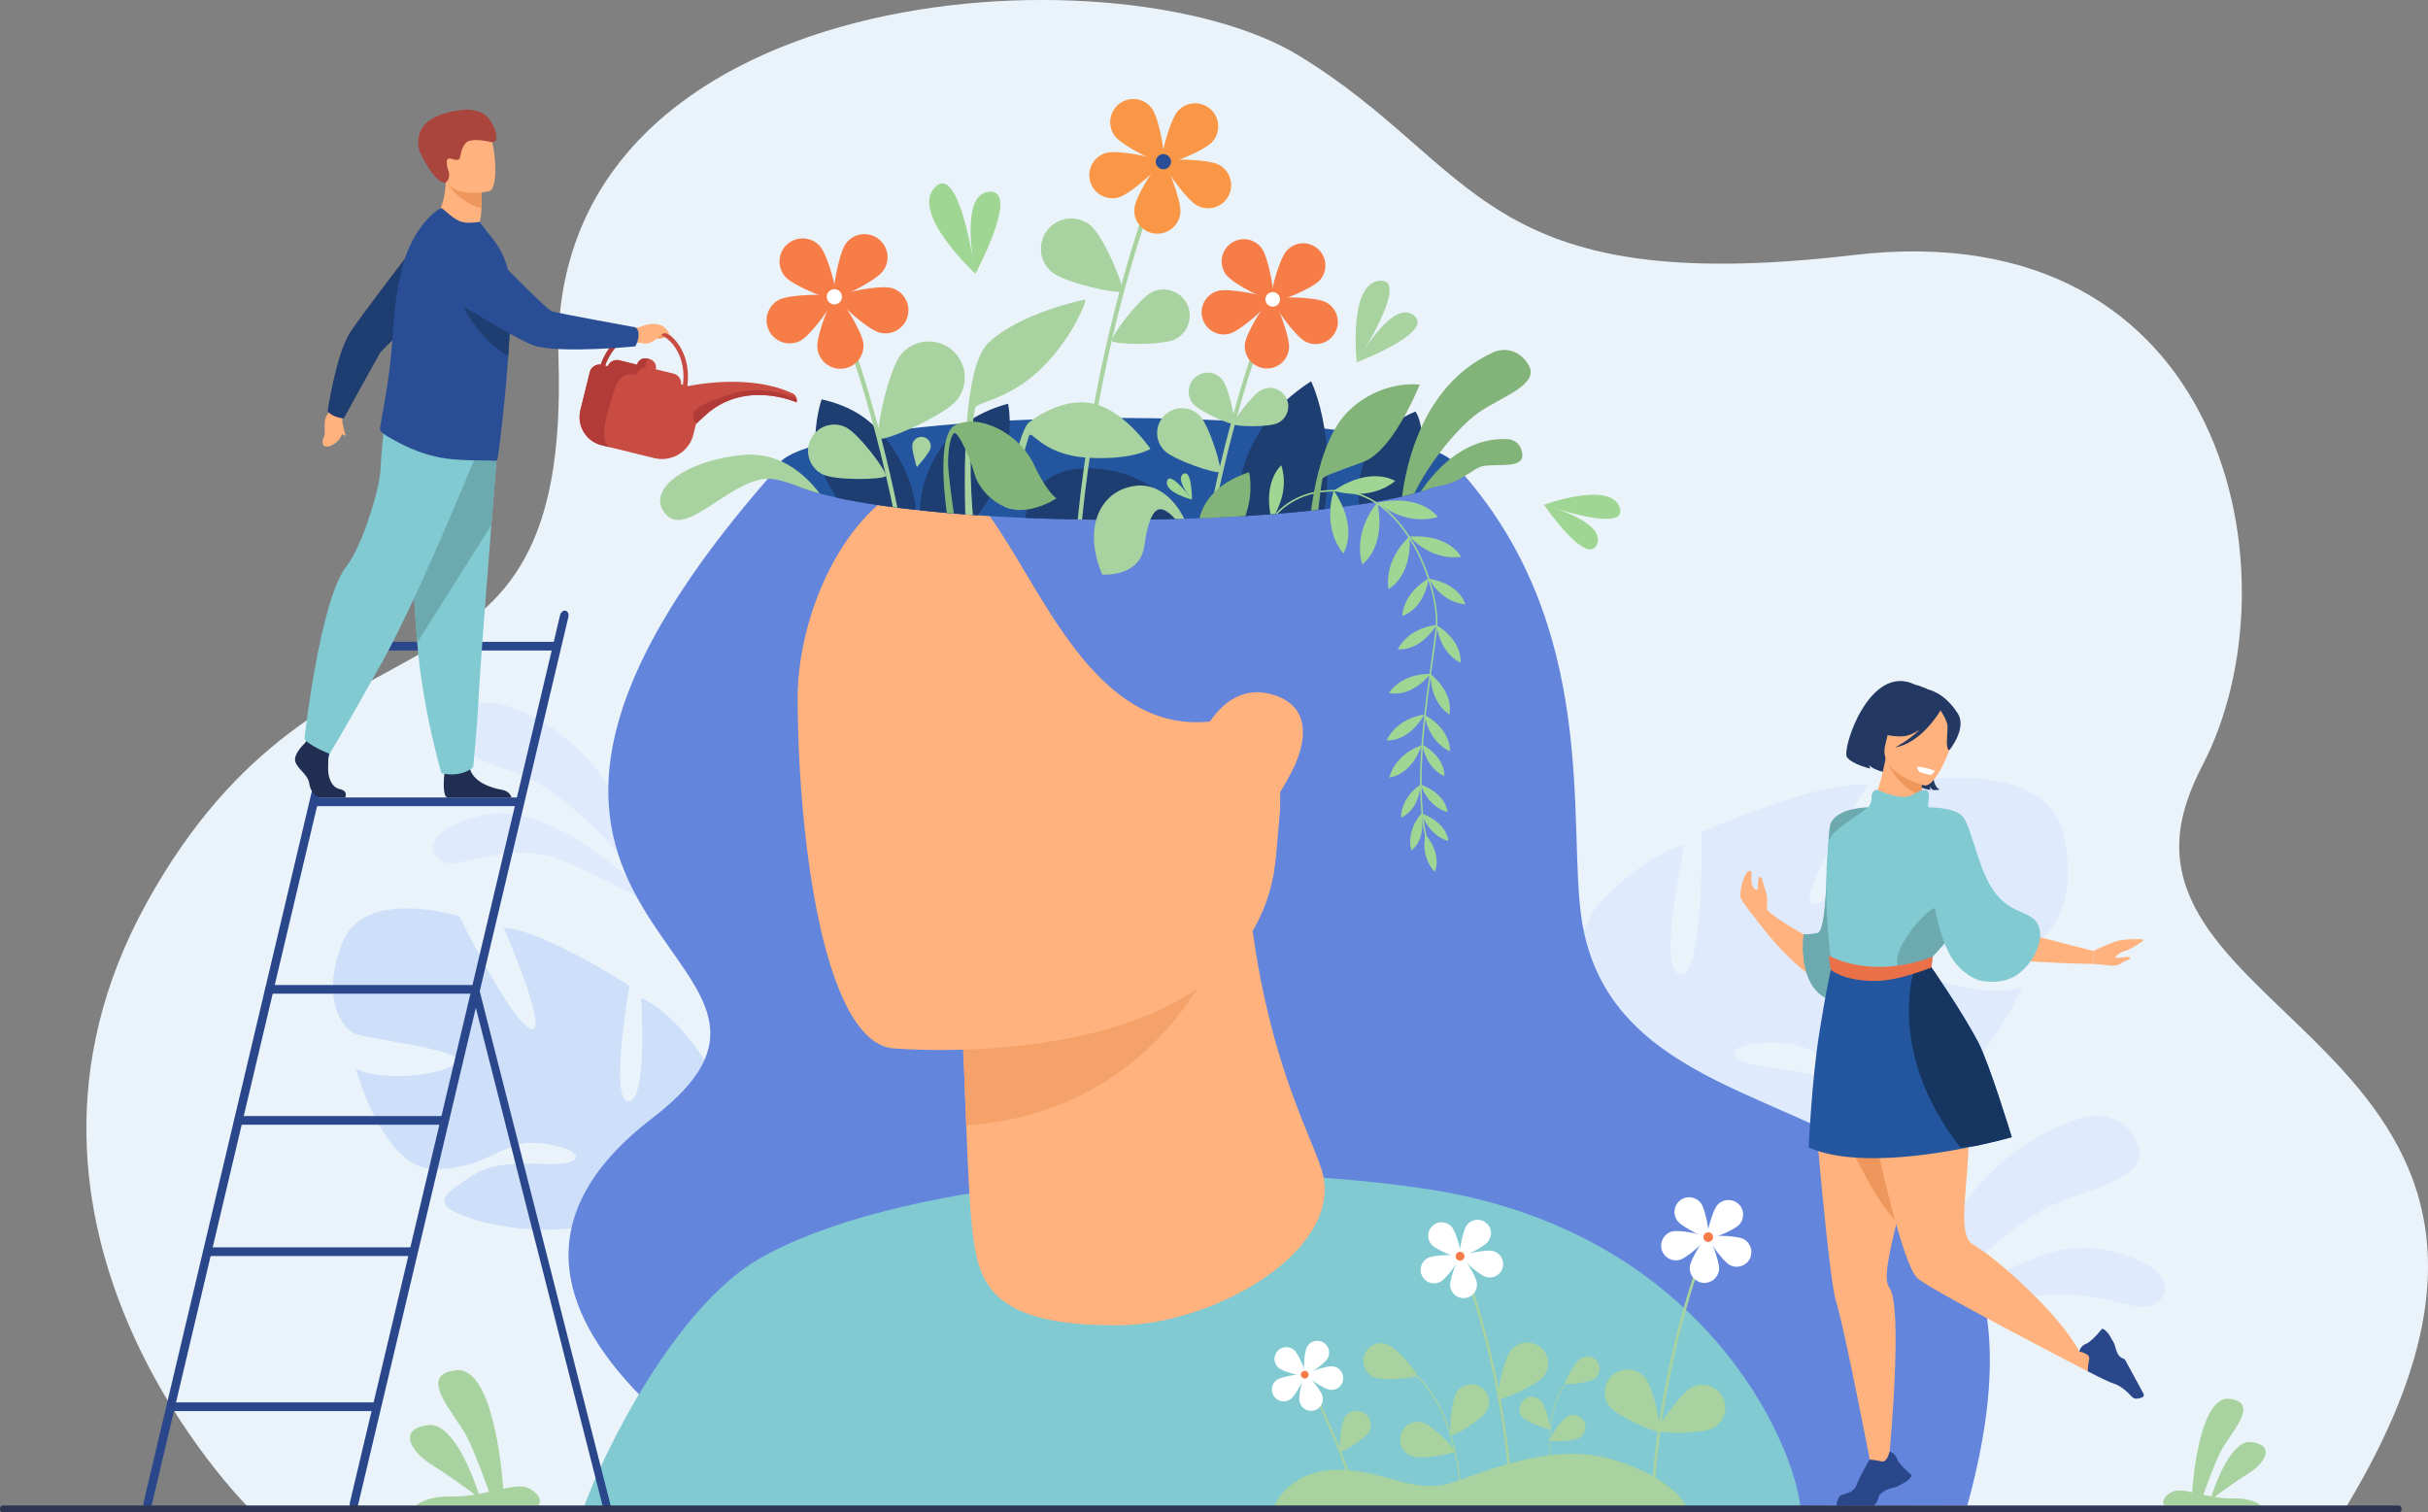 <svg xmlns="http://www.w3.org/2000/svg" id="a" viewBox="0 0 2665.22 1660.4"><rect x="0" y="0" width="2665.22" height="1660.4" fill="#808080" stroke="none"/><defs><style>.b{fill:#2a4e96;}.b,.c,.d,.e,.f,.g,.h,.i,.j,.k,.l,.m,.n,.o,.p,.q,.r,.s,.t,.u,.v,.w,.x,.y,.z,.aa,.ab,.ac{stroke-width:0px;}.c{fill:#f77d48;}.d{fill:#ea7147;}.e{fill:#ef9e67;}.f{fill:#f4a269;}.g{fill:#c94c43;}.h{fill:#233862;}.i{fill:#f99746;}.j{fill:#1e3d70;}.k{fill:#2b478b;}.l{fill:#163560;}.m{fill:#ed975d;}.n{fill:#6daab0;}.o{fill:#a0d694;}.p{fill:#23569e;}.q{fill:#a8d29f;}.r{fill:#ebf3fa;}.s{fill:#202e51;}.t{fill:#dfebfd;}.u{fill:#cddff9;}.v{fill:#a9453d;}.w{fill:#82b378;}.x{fill:#81cad2;}.y{fill:#fff;}.z{fill:#2e3552;}.aa{fill:#6385db;}.ab{fill:#ffb27d;}.ac{fill:#b23b38;}</style></defs><path class="r" d="M2574.03,1656.57H274.39s-311.97-305.66-113.49-665.27c198.48-359.62,465.05-178.77,452.15-597.33C600.15-24.59,1226.12-60.55,1425.37,60.81c199.25,121.37,198.05,267.54,609.38,219.17,411.33-48.36,489.91,354.79,382.9,560.26-7.25,13.92-12.84,27.06-16.96,39.53-.82,2.46-1.57,4.89-2.27,7.29-70.15,241.24,476.69,273.39,175.61,769.51Z"></path><path class="q" d="M456.7,1652.75h133.87c7.17-6.08-4.96-19.9-17.65-20.83-5.51-.42-12.47.74-20.43,2.42-1.84-24.47-12.36-134.47-52.01-130.05-44.58,4.95,0,48.44,12.6,74.19,9.34,19.07,19.18,46.42,23.68,59.33-3.62.78-7.37,1.55-11.19,2.26-5.91-18.14-27.9-79.17-55.86-75.62-32.83,4.16-19.63,28.63,3.64,43.16,17.07,10.68,38.03,25.86,47.99,33.2-8.44,1.38-17.25,2.31-26.18,2.1-22.93-.54-34.13,6.21-38.47,9.85Z"></path><path class="q" d="M2481.78,1652.75h-105.59c-5.66-4.8,3.92-15.7,13.92-16.43,4.34-.33,9.84.58,16.12,1.91,1.45-19.3,9.75-106.06,41.02-102.57,35.16,3.9,0,38.21-9.94,58.52-7.36,15.04-15.13,36.62-18.68,46.8,2.85.62,5.81,1.23,8.83,1.78,4.66-14.31,22-62.45,44.05-59.64,25.89,3.28,15.49,22.58-2.87,34.04-13.46,8.42-30,20.4-37.85,26.18,6.66,1.09,13.6,1.82,20.65,1.65,18.09-.43,26.92,4.9,30.34,7.77Z"></path><path class="t" d="M725.86,1020.67s-22.49-206.88-179.73-248.82c0,0-30.65-7.68-45.27,25.3-14.62,32.99,47.24,40.91,83.78,59.44,36.54,18.53,118.48,88.04,141.21,164.07Z"></path><path class="t" d="M727.23,999.35s-111.66-122.57-195.03-104.7c-83.37,17.87-57.51,57.41-32.39,53.1,25.12-4.32,73.79-22.42,119.99-2.21,46.21,20.2,107.42,53.81,107.42,53.81Z"></path><path class="t" d="M2078.31,1521.64s26.79-246.42,214.08-296.38c0,0,36.51-9.15,53.92,30.14,17.41,39.29-56.27,48.73-99.8,70.81-43.53,22.07-141.12,104.87-168.2,195.43Z"></path><path class="t" d="M2076.69,1496.25s133-146,232.3-124.71c99.3,21.29,68.5,68.39,38.58,63.24-29.92-5.14-87.89-26.7-142.92-2.63-55.04,24.07-127.95,64.1-127.95,64.1Z"></path><path class="u" d="M703.84,1095.64s7.16,113.51-14.04,113.54c-21.2.03,1.14-127.06,1.14-127.06,0,0-96.96-62.34-137.9-63.43,0,0,50.55,116.23,29.99,111.04-20.56-5.19-78.78-123.69-78.78-123.69,0,0-103.29-32.65-128,27.89-24.71,60.54-1.18,95.25,14,101.11,15.18,5.85,115.83,16.98,111.6,29.7-4.22,12.73-74.67,25.21-111.06,8.79,0,0,29.01,108.26,84.47,109.82,55.46,1.56,76.62-30.27,110.87-28.69,34.25,1.59,57.92,13.79,39.82,20.83-18.1,7.04-74.76-6.21-105.04,13.7-30.29,19.91-54.25,31.52-4.64,48.26,49.61,16.73,141.77,21.51,164.88-15.38,1.01-1.61,1.97-3.14,2.89-4.61-1.5,3.1-2.89,4.61-2.89,4.61,8.71,6.64,19.56,34.5,26.85,55.75.97,3.58,2.59,8.57,5.07,15.39h0c.97,3.06,1.74,5.56,2.26,7.31,12.39,47.11-6.7,123.45-6.7,123.45l10.51,4.27c33.76-75.15-.57-144.55-.57-144.55-21.11-54.29-14.32-98.5-14.32-98.5,0,0,104.66-42.71,68.18-122.74,0,0-30.89-50.2-68.59-66.78Z"></path><path class="t" d="M2264.95,915.01c-18.67-79.32-152.3-59.23-152.3-59.23,0,0-94.81,134.52-121.16,136.91-26.34,2.39,58.58-130.82,58.58-130.82-50.66-6.62-182.29,51.24-182.29,51.24,0,0,2.79,160.76-23.33,156.6-26.12-4.16,4.8-142.47,4.8-142.47-49.69,13.08-97.53,68.85-97.53,68.85-60.53,91.41,60.12,164.33,60.12,164.33,0,0-.24,55.73-36.82,118.44h0s-8.17,11.53-16.74,31.31l13.41.45c1.22-3.55,2.54-6.99,3.99-10.27,0-.03,0-.04.03-.06.02-.05.04-.09.06-.14.99-2.04,2.41-4.94,4.17-8.47,0,0,0,0,0-.01,0,0,0,0,0-.02,4.37-7.87,7.33-13.7,9.23-17.91,0-.01.01-.03.01-.04,13.12-24.73,31.91-56.9,43.94-63.37,0,0-1.41-2.13-2.66-6.24.85,1.99,1.74,4.06,2.66,6.24,21.3,49.9,135.8,61.96,200.19,51.01,64.39-10.95,37.12-29.9,3.67-60.3-33.45-30.4-105.85-25.12-126.78-37.3-20.93-12.18,10.61-22.59,53.13-17.88,42.52,4.71,62.4,48.01,131.04,56.88,68.64,8.87,125.47-118.73,125.47-118.73-48.05,13.14-132.42-15.94-135.15-32.42-2.73-16.49,123.47-10.6,143.31-14.85,19.84-4.25,55.6-42.39,36.93-121.72Z"></path><path class="o" d="M1694.88,554.13s73.1-26.67,83.07,3.07c9.97,29.75-83.07-3.07-83.07-3.07,0,0,1.44,4.53,0,0Z"></path><path class="o" d="M1752.9,597.62c-10.98,25.07-58.05-43.46-58.05-43.46,0,0,69.04,18.39,58.05,43.46Z"></path><path class="q" d="M1489.31,397.66s-9.75-86.42,25.18-89.42c34.93-3-25.18,89.42-25.18,89.42,0,0,5.3-.37,0,0Z"></path><path class="q" d="M1551.8,346.08c24.34,18.52-62.47,51.63-62.47,51.63,0,0,38.13-70.15,62.47-51.63Z"></path><path class="o" d="M1070.62,300.47s-71.96-66.61-44.34-94.89c27.61-28.28,44.34,94.89,44.34,94.89,0,0,4.25-4.22,0,0Z"></path><path class="o" d="M1086,210.42c34.42-2.11-15.33,90.08-15.33,90.08,0,0-19.1-87.98,15.33-90.08Z"></path><path class="aa" d="M2159.57,1652.75l-1303.62,4.37c-.66-.53-1.15-1.01-1.47-1.46-.08-.1-.14-.22-.19-.31-1.88-3.43-10.7-10.09-23.88-19.55h0c-26.86-19.3-71.86-50.27-112.98-89.2-2.32-2.19-4.62-4.4-6.9-6.65-2.04-2-4.07-4.03-6.07-6.07-80.39-81.45-135.76-193.48,11.61-306.34,242.66-185.86-319.93-199.16,137.19-713.68,3.52-3.96,735-13.16,744.71-2.61,160.69,174.71,121.73,395.29,138.53,499.85,47.49,295.62,565.52,123.1,423.06,641.64Z"></path><path class="x" d="M1976.7,1657.12H639.89c23.15-64.5,101.1-221.03,192.32-274.5,140.83-82.56,468.72-116.66,731.69-77.7,305.95,45.33,406.32,280.12,412.79,352.2Z"></path><path class="ab" d="M1231.82,1454.8c-150.1,2.32-158.14-50.44-164.75-106.95-2.73-23.4-4.51-63.82-6.4-112.31-.8-20.31-1.62-42.03-2.53-64.5-1.74-43.31-5.08-87.84-8.07-122.54-3.29-37.93-6.18-64.1-6.18-64.1l303.54-72.16,18.05-4.27c8.15,237.61,79.53,343.67,87.29,383.98,16.32,84.8-122.42,161.32-220.96,162.84Z"></path><path class="f" d="M1347.16,1020.12c-33.61,87.51-117.21,203.15-286.48,215.43-.8-20.31-1.62-42.03-2.53-64.5-1.74-43.31-5.08-87.84-8.07-122.54l297.08-28.39Z"></path><path class="ab" d="M978.17,1150.73s403.53,37.4,422.95-214.25c19.42-251.65,84.59-416.31-172.23-450.83-256.82-34.52-314.35,57.64-341.26,140.06-26.91,82.42-13.92,508.81,90.55,525.02Z"></path><path class="aa" d="M1496.07,883.07c-39.91,36.31-55.46,91.33-97.11,71.66,0,0,.03-.19.1-.56.02-.19.06-.45.11-.75.04-.25.09-.53.13-.84.03-.23.08-.46.11-.72,1.22-8.01,4.52-31.81,5.56-58.98v-.07c.28-7.57.39-15.38.23-23.18-.97-46.7-11.6-93.14-51.98-82.28-8.63,2.32-16.97,3.87-25.03,4.73-127.02,13.43-184.76-147.42-242.02-225.69-18.43-25.2-36.82-41.84-57.46-41.34-22.4.54-45.24,11.6-66.23,30.32-45.62,40.67-82.46,117.52-86.92,201.4,0,.08-.01.15-.01.22h0c-3.7,66.73-56.05-95.96,13.74-214.36,14.92-25.3,658.11-23.26,670.61,6.96,1.61,3.87,3.16,7.85,4.66,11.88,66.5,179.42,14.32,246.31-68.48,321.6Z"></path><path class="p" d="M1598.7,514.73c0,1.64-.46,3.27-1.4,4.88-.62,1.1-1.49,2.2-2.55,3.29-.07.06-.13.14-.21.21-4.01,4-10.88,7.88-20.26,11.56-4.1,1.61-8.7,3.18-13.76,4.73-.36.11-.71.22-1.08.32-2.21.67-4.51,1.33-6.9,1.99-.54.15-1.08.29-1.63.44-3.78.99-7.75,1.98-11.91,2.95-6.71,1.55-13.92,3.05-21.61,4.49-2.26.42-4.54.84-6.88,1.26-.84.14-1.68.29-2.54.44-5.15.9-10.47,1.76-15.97,2.6-5.83.89-11.86,1.75-18.08,2.58h-.01c-4.42.59-8.94,1.18-13.55,1.73-2.04.25-4.1.5-6.18.74-2.35.27-4.73.54-7.12.8-2.6.29-5.22.57-7.88.84-11.76,1.24-24.04,2.39-36.75,3.41-.86.08-1.73.14-2.6.2-.04.01-.08.01-.12.01-1.72.14-3.43.27-5.17.4-8.99.69-18.19,1.33-27.58,1.9-.19.01-.39.02-.58.03-2.53.15-5.06.3-7.61.44-8.85.51-17.86.97-27.01,1.38-1.57.06-3.14.13-4.72.19-3.43.15-6.89.28-10.36.41-5.53.22-11.11.4-16.73.57-1.66.05-3.34.1-5.01.14-1.65.05-3.31.1-4.96.13-8.97.24-18.05.43-27.22.56-12.11.17-24.38.27-36.8.27-7.59,0-15.12-.03-22.59-.11-2.29-.02-4.58-.04-6.85-.08-2.92-.03-5.84-.08-8.74-.12-1.6-.02-3.19-.04-4.78-.08-2.54-.04-5.06-.09-7.58-.14-16.99-.35-33.61-.85-49.79-1.53-14.5-.6-28.64-1.35-42.37-2.2-3.42-.22-6.82-.43-10.2-.67-1.72-.11-3.43-.23-5.14-.35-2.8-.19-5.58-.4-8.33-.6-4.23-.31-8.42-.65-12.55-.98-2.62-.22-5.21-.43-7.79-.66-10.17-.88-20.03-1.83-29.56-2.86-1.49-.15-2.97-.31-4.44-.48-12.4-1.37-24.2-2.85-35.36-4.42-11.66-1.66-22.61-3.42-32.78-5.29-3.42-.63-6.76-1.27-9.99-1.92-3.01-.6-5.94-1.22-8.77-1.83-5.49-1.21-10.67-2.44-15.53-3.7-1.02-.27-2.05-.54-3.04-.81-9.07-2.45-16.93-5.01-23.5-7.67-.11-.04-.23-.1-.35-.14-.57-.23-1.14-.46-1.69-.7-.06-.03-.13-.06-.19-.09-13.5-5.78-20.84-12-20.84-18.48,0-.29.01-.57.05-.86.25-2.55,1.65-5.05,4.11-7.5,1.51-1.52,3.44-3.01,5.75-4.49,7.17-4.56,18.06-8.91,32.17-12.97,5.47-1.56,11.43-3.1,17.84-4.58,13.83-3.19,29.77-6.16,47.52-8.86,4.55-.69,9.23-1.37,14.02-2.03,23.21-3.17,49.11-5.91,77.12-8.14,2.75-.22,5.52-.43,8.3-.65.39-.03.77-.05,1.16-.09,2.22-.15,4.47-.31,6.71-.47,2.31-.16,4.64-.32,6.98-.49,10.87-.71,22.02-1.36,33.41-1.93,8.34-.41,16.83-.79,25.43-1.11h.01c20.85-.8,42.4-1.34,64.48-1.58,1.61-.02,3.23-.03,4.85-.04,7.54-.08,15.16-.11,22.83-.11,1.68,0,3.36,0,5.04.01,12.36.02,24.58.14,36.63.35,25.56.42,50.32,1.23,74.06,2.39,3.39.17,6.76.35,10.1.52,1.58.09,3.13.17,4.69.26,3.77.22,7.5.43,11.21.67,7.3.44,14.47.93,21.52,1.45,12.36.91,24.33,1.91,35.87,3.01,9.91.94,19.48,1.94,28.72,3.02,3.73.43,7.41.87,11.04,1.33,2.99.38,5.94.76,8.85,1.14,14.53,1.94,28.03,4.04,40.38,6.29,4.09.74,8.05,1.51,11.88,2.29,9.77,1.98,18.68,4.06,26.66,6.24,2.94.8,5.74,1.61,8.42,2.43,1.54.48,3.04.95,4.5,1.44,5.54,1.83,10.43,3.71,14.65,5.63,4.74,2.17,8.61,4.39,11.58,6.67.37.28.72.57,1.07.85,2.51,2.1,4.25,4.26,5.15,6.44.47,1.15.71,2.31.71,3.48Z"></path><path class="j" d="M1005.26,559.79c-12.4-1.37-24.2-2.85-35.36-4.42-11.66-1.66-22.61-3.42-32.78-5.29-3.42-.63-6.76-1.27-9.99-1.92-3.01-.6-5.94-1.22-8.77-1.83-.01,0-.01-.01-.01-.01-13.38-20.83-21.9-40.2-23.04-57.41-1.72-26.06,6.58-50.51,6.58-50.51,35.67,8.08,54.98,23.9,70.6,43.47,31.05,38.89,32.77,77.92,32.77,77.92Z"></path><path class="ab" d="M1321.56,803.74s23.91-54.61,72.9-41.9c48.99,12.71,38.23,57.59,22.75,86.69-15.48,29.1-35.39,64.38-80.43,58.87-45.04-5.52-15.22-103.66-15.22-103.66Z"></path><path class="w" d="M1628.57,511.54c-7.74,1.11-17.27,10.11-30.8,16.6-6.74,3.24-13.98,4.89-23.48,6.53-4.1,1.61-8.7,3.18-13.76,4.73-.36.11-.71.22-1.08.32,7.34-10.88,18.16-24.49,32.32-35.76,16.83-13.38,38.33-23.46,64.27-21.76,0,0,13.6,1.09,15.02,16.61,1.41,15.51-24.98,10.2-42.49,12.72Z"></path><path class="q" d="M985.12,557.41c-5.03-24.33-10.34-47.12-15.68-68.19-1.1-4.29-2.19-8.52-3.28-12.67-.16-.62-.32-1.23-.49-1.84-8.13-30.8-16.19-57.51-23.34-79.42-10.06-30.86-18.28-52.24-22.29-62.2-.9-2.26-1.59-3.92-2.03-4.99-.23-.54-.39-.92-.48-1.14-.05-.11-.09-.18-.1-.22l-.67.29-1,.43-1.86.8-.5.22-.38.16c.03.08.13.29.29.67.17.43.44,1.07.79,1.91.33.8.73,1.79,1.21,2.96,3.94,9.78,12.61,32.17,23.23,64.94,6.9,21.27,14.6,46.9,22.38,76.3,3.75,14.18,7.51,29.23,11.2,45.09h0c.12.51.23,1,.35,1.5,2.59,11.18,5.15,22.77,7.64,34.74l5,.65Z"></path><path class="c" d="M862.03,303.87c9.27,10.5,52.69,27.4,55.69,24.75,3-2.65-8.38-47.82-17.65-58.33s-25.3-11.5-35.81-2.23-11.5,25.3-2.23,35.81Z"></path><path class="c" d="M928.57,267.26c-8.37,11.23-15.98,57.2-12.77,59.59,3.21,2.39,45.08-18.04,53.45-29.27,8.37-11.23,6.05-27.13-5.18-35.5-11.23-8.37-27.13-6.05-35.5,5.18Z"></path><path class="c" d="M978.51,316.13c-13.52-3.68-59.08,6.05-60.13,9.91-1.05,3.86,33.27,35.36,46.79,39.04,13.52,3.68,27.46-4.29,31.15-17.81,3.68-13.52-4.29-27.46-17.8-31.15Z"></path><path class="c" d="M947.73,377.06c-1.35-13.94-26.6-53.1-30.58-52.71-3.98.38-21.27,43.65-19.92,57.59,1.35,13.94,13.75,24.16,27.69,22.81,13.95-1.35,24.16-13.75,22.81-27.69Z"></path><path class="c" d="M878.62,374.07c12.4-6.51,39.12-44.68,37.27-48.22-1.86-3.54-48.45-3.22-60.85,3.3-12.4,6.51-17.18,21.85-10.67,34.25,6.51,12.4,21.85,17.18,34.25,10.67Z"></path><path class="y" d="M907.64,324.53c.73-4.56,5.01-7.66,9.56-6.94,4.56.73,7.66,5.01,6.94,9.56-.73,4.56-5.01,7.66-9.56,6.94-4.56-.73-7.66-5.01-6.94-9.56Z"></path><path class="q" d="M988.79,389.5c-13.78,16.95-28.66,88.07-23.82,92,4.84,3.93,71.43-25.13,85.21-42.08,13.79-16.95,11.22-41.87-5.73-55.66-16.95-13.79-41.87-11.22-55.66,5.73Z"></path><path class="q" d="M928.43,469.02c14.31,6.98,45.97,49.44,43.98,53.52-1.99,4.09-54.94,5.29-69.25-1.69-14.31-6.98-20.26-24.24-13.28-38.56,6.98-14.31,24.24-20.26,38.56-13.28Z"></path><path class="q" d="M899.79,541.81c-9.07-2.45-16.93-5.01-23.5-7.67-.11-.04-.23-.1-.35-.14-.56-.24-1.12-.47-1.69-.7-.06-.03-.13-.06-.19-.09-6.49-2.65-13.94-5.03-22.45-6.82-43.14-9.1-95.28,64.4-119.8,39.14-24.52-25.27,16.38-58.65,81.69-65.93,16.83-1.88,31.45,1.18,43.88,6.77,19.47,8.73,33.59,23.65,42.4,35.44Z"></path><path class="j" d="M1073.07,565.72c-1.72-.11-3.43-.23-5.14-.35-2.8-.19-5.58-.4-8.33-.6-4.23-.31-8.42-.65-12.55-.98-2.62-.22-5.21-.43-7.79-.66-10.17-.88-20.03-1.83-29.56-2.86.17-8.97,3.25-61.72,50.41-95.61,12.27-8.82,27.53-16.35,46.5-21.51,0,0,1.52,6.97,1.76,18.53.48,22.85-4.08,63.63-35.3,104.04Z"></path><path class="j" d="M1454.18,558.94c-2.35.27-4.73.54-7.12.8-2.6.29-5.22.57-7.88.84-11.76,1.24-24.04,2.39-36.75,3.41-.86.08-1.73.14-2.6.2-.04.01-.08.01-.12.01-1.72.14-3.43.27-5.17.4-9.17.7-18.56,1.35-28.16,1.93-2.53.15-5.06.3-7.61.44-1.35-19.77.26-61.72,30.45-102.51,11.79-15.93,27.93-31.69,49.96-45.87,0,0,9.4,18.74,14.63,51.9,3.64,23.01,5.27,52.97.37,88.43Z"></path><path class="q" d="M1399.81,331.35c-.03.06-.12.28-.27.64-.17.41-.43,1.01-.76,1.81-.32.77-.71,1.73-1.17,2.85-3.79,9.38-12.11,30.88-22.31,62.35-5.83,17.99-12.27,39.25-18.82,63.36-1.95,7.19-3.93,14.65-5.89,22.34-1.26,4.98-2.54,10.05-3.8,15.23-5.17,21.21-10.26,44.09-15.03,68.43-1.57.06-3.14.13-4.72.19,5.08-26.06,10.54-50.47,16.08-72.96.85-3.46,1.72-6.9,2.57-10.26,2.04-8.01,4.07-15.76,6.1-23.24,6.94-25.6,13.77-48.02,19.88-66.78,9.67-29.64,17.57-50.16,21.4-59.71.87-2.17,1.54-3.78,1.95-4.79.23-.52.38-.87.48-1.09.03-.1.06-.16.08-.19l.62.27,1.01.43,1.78.77.47.2.35.15Z"></path><path class="c" d="M1448.79,307.55c-8.9,10.09-50.59,26.31-53.47,23.77-2.88-2.54,8.04-45.92,16.95-56,8.9-10.09,24.29-11.05,34.38-2.14,10.09,8.9,11.05,24.29,2.14,34.38Z"></path><path class="c" d="M1384.9,272.4c8.04,10.79,15.34,54.92,12.26,57.21-3.08,2.29-43.28-17.32-51.32-28.1-8.04-10.79-5.81-26.05,4.98-34.09,10.79-8.04,26.05-5.81,34.08,4.97Z"></path><path class="c" d="M1336.95,319.32c12.98-3.54,56.72,5.81,57.73,9.51,1.01,3.7-31.95,33.95-44.92,37.49-12.98,3.54-26.37-4.12-29.9-17.1-3.54-12.98,4.12-26.37,17.1-29.9Z"></path><path class="c" d="M1366.51,377.83c1.29-13.39,25.54-50.98,29.36-50.61,3.82.37,20.42,41.91,19.12,55.3-1.29,13.39-13.2,23.2-26.59,21.9-13.39-1.29-23.19-13.2-21.9-26.59Z"></path><path class="c" d="M1432.86,374.95c-11.91-6.25-37.57-42.9-35.78-46.3,1.79-3.4,46.52-3.09,58.43,3.16,11.91,6.25,16.5,20.98,10.24,32.89-6.25,11.91-20.98,16.5-32.89,10.24Z"></path><path class="y" d="M1405,327.39c-.7-4.38-4.81-7.36-9.18-6.66-4.38.7-7.36,4.81-6.66,9.18.7,4.37,4.81,7.36,9.18,6.66,4.38-.7,7.36-4.81,6.66-9.18Z"></path><path class="q" d="M1341.77,416.79c7.25,8.91,15.07,46.3,12.53,48.37-2.54,2.07-37.55-13.21-44.8-22.13-7.25-8.91-5.9-22.01,3.02-29.26,8.91-7.25,22.01-5.9,29.26,3.01Z"></path><path class="q" d="M1316.98,456.33c10.52,10.78,25.17,58.68,22.09,61.69-3.08,3-50.61-12.81-61.13-23.59s-10.31-28.05.47-38.57c10.78-10.52,28.05-10.31,38.57.47Z"></path><path class="q" d="M1384.97,427.89c-10.07,4.91-32.35,34.79-30.95,37.67,1.4,2.88,38.66,3.73,48.74-1.19,10.07-4.91,14.26-17.06,9.35-27.14-4.91-10.07-17.06-14.26-27.14-9.35Z"></path><path class="j" d="M1561.04,490.22c-.54,13.24-3.26,30.34-10.12,51.92-3.78.99-7.75,1.98-11.91,2.95-6.71,1.55-13.92,3.05-21.61,4.49-2.26.42-4.54.84-6.88,1.26-.84.14-1.68.29-2.54.44-5.15.9-10.47,1.76-15.97,2.6-1.62-12.27-3.22-46.2,22.07-74.62,9.22-10.36,22.02-19.99,39.68-27.56,0,0,8.39,10.88,7.27,38.52Z"></path><path class="w" d="M1621.97,453.71c-10.73,7.76-26.57,23.48-41.79,43.58-10.03,13.24-19.79,28.38-27.64,44.41-4.25,1.15-8.78,2.28-13.54,3.39,2.31-17.01,6.42-37.02,13.62-57.3,14.13-39.72,40.16-80.45,88.03-101.69,0,0,21.91-9.32,36.67,13.5,14.75,22.84-30.35,36.01-55.35,54.1Z"></path><path class="o" d="M1577.8,686.75c-.03.46-.07.92-.1,1.36-.05.66-.12,1.34-.18,2.04h0c-.86,9.15-2.68,21.78-4.74,36.23-.64,4.48-1.31,9.13-1.98,13.94-.14.96-.27,1.91-.41,2.88v.02c-1.82,13.14-3.71,27.38-5.33,42.13-.15,1.37-.3,2.74-.44,4.11h0c-.99,9.31-1.87,18.79-2.55,28.33-.07.83-.12,1.66-.17,2.49h0c-.95,13.85-1.48,27.75-1.36,41.31,0,.83.01,1.66.02,2.49.14,10.09.65,19.98,1.63,29.49.17,1.68.36,3.37.56,5.02,0,.01,0,.02.01.03.78,6.5,1.8,12.81,3.1,18.85.46,2.22.97,4.41,1.52,6.57l-1.66.42c-.53-2.08-1.03-4.2-1.48-6.35.01-.01,0-.01,0-.01-1.21-5.61-2.18-11.45-2.96-17.45,0-.01,0-.03-.01-.05-.29-2.29-.56-4.61-.8-6.95v-.03c-.91-8.83-1.41-17.98-1.6-27.3t0-.02c-.02-1.53-.04-3.07-.05-4.61-.12-13.89.43-28.14,1.41-42.3h0c.02-.41.05-.81.09-1.21.79-11.21,1.86-22.36,3.05-33.22h0c.01-.17.03-.33.05-.5,1.66-15.03,3.59-29.5,5.45-42.81.09-.62.17-1.22.25-1.81.67-4.74,1.33-9.31,1.95-13.72,2.22-15.55,4.13-28.97,4.9-38.17.01-.13.02-.26.03-.39.03-.44.06-.91.09-1.38.64-12.11-2.01-29.93-8.08-49.03h0c-.16-.52-.33-1.02-.5-1.53-4.72-14.42-11.38-29.51-20.05-43.36-.46-.74-.93-1.48-1.4-2.21-3.95-6.1-8.3-11.94-13.05-17.34-6.52-7.43-13.39-13.62-20.59-18.56-.54-.38-1.08-.73-1.62-1.09-.94-.62-1.88-1.21-2.83-1.78-6.65-4.03-13.53-7.03-20.69-8.98,0,0-.01.01-.02,0-5.47-1.49-11.09-2.37-16.85-2.64-.99-.04-1.98-.08-2.95-.1-.91-.02-1.8-.03-2.69-.03-.32,0-.65,0-.97.01h-.01c-29.55.23-48.93,11.7-61.38,24.45-.86.08-1.73.14-2.6.2,12.84-13.8,33.44-26.56,65.6-26.37.01-.01.01,0,.01,0,1.65,0,3.35.04,5.06.12,7.67.36,15.11,1.78,22.3,4.28,6.1,2.1,12.01,4.98,17.72,8.61.47.28.94.59,1.4.9.02.01.03.02.04.03.04.02.09.05.12.08t.01.01c2.54,1.67,5.04,3.52,7.5,5.5.01.01.02.02.03.03,5.06,4.09,9.96,8.83,14.68,14.19,4.78,5.44,9.15,11.31,13.12,17.44.03.04.05.09.09.13,0,0,0,.01,0,.01,9.49,14.67,16.7,30.83,21.7,46.25.29.92.58,1.82.86,2.73,5.9,19.02,8.42,36.65,7.71,48.61Z"></path><path class="o" d="M1563.69,784.45s-29.17,2.86-41.61,28.31c0,0,23.02,3.15,41.61-28.31Z"></path><path class="o" d="M1560.74,818.08s-28.15,8.16-35.71,35.47c0,0,23.21-1.13,35.71-35.47Z"></path><path class="o" d="M1559.57,861.23s-21.19,12.48-21.66,36.24c0,0,18.63-5.74,21.66-36.24Z"></path><path class="o" d="M1560.36,892.95s-17.06,17.71-11.13,40.73c0,0,16.4-10.53,11.13-40.73Z"></path><path class="o" d="M1564.68,916.01s-6.2,23.79,10.23,40.97c0,0,9.15-17.21-10.23-40.97Z"></path><path class="o" d="M1560.55,892.95s6.54,23.71,29.35,30.35c0,0-.69-19.48-29.35-30.35Z"></path><path class="o" d="M1559.57,861.23s6.54,23.71,29.35,30.35c0,0-.69-19.48-29.35-30.35Z"></path><path class="o" d="M1561.41,817.41s2.57,24.45,24,34.74c0,0,2.5-19.33-24-34.74Z"></path><path class="o" d="M1563.69,784.55s2.98,28.4,27.86,40.34c0,0,2.91-22.45-27.86-40.34Z"></path><path class="o" d="M1570.43,739.91s-29.22-2.22-45.87,20.7c0,0,22.13,7.08,45.87-20.7Z"></path><path class="o" d="M1570.41,740s-1.97,28.49,20.48,44.55c0,0,6.74-21.61-20.48-44.55Z"></path><path class="o" d="M1576.99,686.13s-29.26,1.67-42.72,26.6c0,0,22.88,4.08,42.72-26.6Z"></path><path class="o" d="M1576.98,686.22s1.83,28.49,26.2,41.44c0,0,3.82-22.31-26.2-41.44Z"></path><path class="o" d="M1568.41,635.17s-26.39,12.75-29.28,40.94c0,0,22.69-5,29.28-40.94Z"></path><path class="o" d="M1568.44,635.26s12.6,25.62,40.08,28.24c0,0-5.02-22.07-40.08-28.24Z"></path><path class="o" d="M1547.33,588.94s-27.96,23.03-23.18,57.72c0,0,25.79-12.63,23.18-57.72Z"></path><path class="o" d="M1547.4,589.03s22.63,27.08,56.38,22.19c0,0-12.48-25.03-56.38-22.19Z"></path><path class="o" d="M1511.96,551.71s-27.46,30.08-16.63,67.92c0,0,26.69-18.16,16.63-67.92Z"></path><path class="o" d="M1512.04,551.8s29.49,26.54,66.28,15.74c0,0-17.87-25.88-66.28-15.74Z"></path><path class="o" d="M1464.15,538.56s-14,38.24,10.37,69.16c0,0,17.81-26.93-10.37-69.16Z"></path><path class="o" d="M1464.26,538.61s37.35,13.38,67.3-10.57c0,0-26.35-17.17-67.3,10.57Z"></path><path class="o" d="M1399.71,564.2c-1.72.14-3.43.27-5.17.4-6.95-37.98,11.93-53.78,11.93-53.78,7.32,22.76-1.24,43.41-6.76,53.38Z"></path><path class="w" d="M1558.33,422.24s-13.2,33.9-32.37,59.31c-8.91,11.83-19.11,21.81-29.88,25.71-33.9,12.25-43.04,15.74-44.35,18.23-.77,1.47-2.98,19.6-4.67,34.24-2.6.29-5.22.57-7.88.84,2.78-21.78,9.69-60.46,25.67-88.75,4.07-7.23,8.74-13.77,14.09-19.19,36.08-36.51,79.38-30.4,79.38-30.4Z"></path><path class="w" d="M1196.53,570.45c-2.92-.03-5.84-.08-8.74-.12-1.6-.02-3.19-.04-4.78-.08-2.54-.04-5.06-.09-7.58-.14-9.66-28.58-1.21-43.59-1.21-43.59,22.29,14.4,22.35,41.41,22.31,43.93Z"></path><path class="w" d="M1366.97,566.5c-.19.01-.39.02-.58.03-2.53.15-5.06.3-7.61.44-8.85.51-17.86.97-27.01,1.38-1.57.06-3.14.13-4.72.19-3.43.15-6.89.28-10.36.41,2.98-13.03,14-37.04,54.36-50.57,0,0,5.61,21.42-4.08,48.11Z"></path><path class="o" d="M1308.43,548.49s-30.89-7.99-27.34-20.36c3.55-12.36,27.34,20.36,27.34,20.36,0,0,.57-1.86,0,0Z"></path><path class="o" d="M1298.95,520.31c9.54-5.91,9.5,28.18,9.5,28.18,0,0-19.04-22.27-9.5-28.18Z"></path><path class="j" d="M1294.95,569.68c-1.65.05-3.31.1-4.96.13-8.97.24-18.05.43-27.22.56-12.11.17-24.38.27-36.8.27-7.59,0-15.12-.03-22.59-.11-2.29-.02-4.58-.04-6.85-.08-2.92-.03-5.84-.08-8.74-.12-1.6-.02-3.19-.04-4.78-.08-2.54-.04-5.06-.09-7.58-.14-16.99-.35-33.61-.85-49.79-1.53,1.98-14.76,13.48-60.12,79.88-53.85,56.26,5.32,80.26,37.04,89.44,54.94Z"></path><path class="q" d="M1279.9,180.33c-.03.08-.13.29-.28.66-.18.43-.45,1.07-.8,1.91-.32.8-.73,1.79-1.21,2.96-3.94,9.77-12.61,32.15-23.23,64.94-10.21,31.52-22.23,72.65-33.59,121.4h0c-.11.51-.23,1-.34,1.5v.04c-6.1,26.3-12,54.8-17.31,85.21-6.08,34.81-11.4,72.09-15.36,111.39-1.6-.02-3.19-.04-4.78-.08,3.94-39.24,9.24-76.49,15.29-111.27,9.1-52.26,19.92-98.97,30.55-138.59.72-2.68,1.44-5.31,2.16-7.91,6.83-25,13.54-46.98,19.6-65.53,10.06-30.87,18.29-52.24,22.29-62.2.91-2.26,1.6-3.93,2.04-4.99.22-.54.38-.92.46-1.14.05-.11.09-.17.1-.21l.64.28,1.05.44,1.87.81.49.2.37.16Z"></path><path class="i" d="M1330.91,155.55c-9.27,10.5-52.69,27.4-55.69,24.75-3-2.65,8.38-47.82,17.65-58.33s25.3-11.5,35.81-2.23c10.5,9.27,11.5,25.3,2.23,35.81Z"></path><path class="i" d="M1264.37,118.93c8.37,11.23,15.98,57.2,12.77,59.59-3.21,2.39-45.08-18.04-53.45-29.27-8.37-11.23-6.05-27.13,5.18-35.5,11.23-8.37,27.13-6.05,35.5,5.18Z"></path><path class="i" d="M1214.43,167.8c13.52-3.68,59.08,6.05,60.13,9.91,1.05,3.86-33.27,35.36-46.79,39.04-13.52,3.68-27.46-4.29-31.14-17.81-3.68-13.52,4.29-27.46,17.81-31.14Z"></path><path class="i" d="M1245.21,228.74c1.35-13.94,26.6-53.1,30.58-52.71,3.98.38,21.27,43.65,19.92,57.59-1.35,13.95-13.75,24.16-27.69,22.81-13.94-1.35-24.16-13.75-22.81-27.69Z"></path><path class="i" d="M1314.32,225.74c-12.4-6.51-39.12-44.68-37.27-48.22,1.86-3.54,48.45-3.22,60.85,3.3,12.4,6.51,17.18,21.85,10.67,34.25-6.51,12.4-21.85,17.18-34.25,10.67Z"></path><path class="b" d="M1285.3,176.21c-.73-4.56-5.01-7.66-9.56-6.94-4.56.73-7.66,5.01-6.94,9.56.73,4.56,5.01,7.66,9.56,6.94,4.56-.73,7.66-5.01,6.94-9.56Z"></path><path class="q" d="M1197.22,247.57c14.12,11.77,37.88,68.08,34.52,72.11-3.36,4.03-63.03-9.21-77.15-20.98-14.12-11.77-16.02-32.75-4.25-46.87,11.77-14.12,32.75-16.02,46.87-4.25Z"></path><path class="q" d="M1264.51,320.69c-14.31,6.98-45.97,49.44-43.97,53.52,1.99,4.09,54.94,5.29,69.25-1.69,14.31-6.98,20.26-24.24,13.28-38.56-6.98-14.31-24.24-20.26-38.56-13.28Z"></path><path class="q" d="M1262.87,492.76s-18.75,12.32-67.34,9.84c-48.57-2.46-61.83-28.56-65.37-25.02-.84.84-2.76,7.28-5.21,16.56-3,11.46-6.77,27.24-10.28,42.27-1.84,7.85-3.59,15.5-5.11,22.21-2.38-.59-4.73-1.4-7.03-2.41.79-4.14,1.69-8.58,2.65-13.21,3.79-18.43,8.63-39.73,13.56-55.73,3.72-12.06,7.5-21.13,10.95-23.74,13.5-10.26,45.47-29.52,76.89-18.55,31.44,10.95,56.27,47.78,56.27,47.78Z"></path><path class="q" d="M1142.89,404.69c-35.24,34.34-71.27,36.81-72.45,43.06-.93,4.91-1.71,9.98-2.32,15.13-.05.4-.1.8-.14,1.21-1.69,14.02-2.4,28.74-2.49,42.9-.16,22.29,1.14,43.28,2.45,58.38-2.8-.19-5.58-.4-8.33-.6-.55-18.35-.94-44.52.06-71.72.33-9.48.86-19.06,1.6-28.48.03-.51.06-1,.11-1.5,3.09-38.38,9.82-73.79,23.64-86.76,35.45-33.26,103.74-46.96,106.16-47.44,2.41-.49-13.06,41.51-48.29,75.83Z"></path><path class="w" d="M1159.7,547.04s-.26.18-.77.51c-3.65,2.37-20.19,12.32-39.59,12.35-3.27,0-6.54-.44-9.78-1.28-2.37-.58-4.73-1.39-7.03-2.41-3.22-1.36-6.31-3.1-9.28-5.08-11.53-7.82-20.72-19.81-23.87-31.82-1.05-3.97-2.4-8.15-3.91-12.31-1.77-4.84-3.79-9.62-5.82-13.94-5.14-10.98-10.39-19.04-12.28-17.62-3.28,2.46-6.37,13.76-6.65,31.09-.17,9.89,3.3,36.33,6.31,57.26-2.62-.22-5.21-.43-7.79-.66-4.45-34.62-8.1-87.34,9.23-96.34,1.07-.56,2.18-1.06,3.32-1.48,2.99-1.16,6.19-1.89,9.56-2.23,2.17-.22,4.44-.28,6.75-.18,2.25.1,4.53.33,6.84.72,14.99,2.49,31.11,11.01,43.8,23.66,2.19,2.18,4.26,4.47,6.21,6.87,4.93,6.07,9.08,12.85,12.04,20.21,0,0,.78,1.64,2.12,4.2,3.71,7.11,11.75,21.4,19.45,27.63.37.3.76.59,1.13.86Z"></path><path class="q" d="M1299.96,569.54c-3.31.1-6.64.19-9.97.27-2.39-2.77-7.67-8.3-13.24-10.24-4.76-1.66-9.73.25-13.98,10.8-2.49,6.18-4.74,15.36-6.53,28.52-4.86,35.61-46.41,31.84-46.41,31.84-9.63-23.1-11.09-43.83-6.45-60.2,5.77-20.35,20.98-33.97,41.71-37.02,34.13-5,51.99,29.85,54.87,36.03Z"></path><path class="q" d="M1001.54,487.59c1.23-5.5,6.68-8.97,12.19-7.74,5.5,1.23,8.97,6.68,7.74,12.19-1.23,5.5-15.1,20.83-15.1,20.83,0,0-6.05-19.77-4.83-25.28Z"></path><path class="q" d="M1508.68,1512.13c9.96,4.04,45.57.77,46.72-2.07,1.15-2.84-22.13-29.97-32.1-34.01-9.96-4.04-21.32.77-25.35,10.73-4.04,9.96.77,21.32,10.73,25.36Z"></path><path class="q" d="M1598.5,1529.12c-5.59,9.18-8.12,44.85-5.5,46.44s33.16-17,38.75-26.18c5.59-9.18,2.69-21.16-6.5-26.76-9.18-5.59-21.16-2.69-26.75,6.5Z"></path><path class="q" d="M1550.51,1598.92c10.24,3.27,45.5-2.7,46.43-5.62.93-2.92-24.35-28.2-34.59-31.47-10.24-3.27-21.2,2.38-24.47,12.63-3.27,10.24,2.39,21.2,12.63,24.46Z"></path><path class="q" d="M1602.37,1633.43c-.03-.81-3.97-81.53-48.17-123.21l.94-1c44.6,42.06,48.56,123.33,48.6,124.14l-1.37.06Z"></path><path class="q" d="M1749.89,1513.87c-6.21,4.12-30.83,6.83-32.01,5.06-1.18-1.77,10.88-23.42,17.09-27.54,6.21-4.12,14.58-2.43,18.7,3.78,4.12,6.21,2.43,14.58-3.78,18.7Z"></path><path class="q" d="M1691.26,1537.84c5.07,5.46,11.72,29.33,10.16,30.77-1.56,1.45-24.86-6.96-29.93-12.42-5.07-5.46-4.75-14,.71-19.06,5.46-5.07,14-4.75,19.06.71Z"></path><path class="q" d="M1733.5,1578.58c-6.5,3.64-31.26,4.46-32.3,2.61-1.04-1.86,12.63-22.52,19.13-26.16,6.5-3.64,14.72-1.31,18.36,5.19,3.64,6.5,1.31,14.72-5.19,18.36Z"></path><path class="q" d="M1703.07,1609.19c-.09-.55-8.59-55.9,15.65-90.32l-.78-.55c-24.46,34.73-15.91,90.45-15.82,91.01l.94-.15Z"></path><path class="q" d="M1659.31,1628.73l-2.81-.45c-11.08-143.29-54.83-246.12-55.45-247.52l2.56-1.1c.61,1.41,44.69,104.92,55.7,249.07Z"></path><path class="y" d="M1571.37,1366.34c5.4,6.11,30.66,15.95,32.41,14.41,1.75-1.54-4.88-27.83-10.27-33.95-5.4-6.11-14.73-6.69-20.84-1.3-6.11,5.4-6.69,14.73-1.3,20.84Z"></path><path class="y" d="M1610.09,1345.03c-4.87,6.54-9.3,33.29-7.43,34.68s26.24-10.5,31.11-17.03c4.87-6.54,3.52-15.79-3.02-20.66-6.54-4.87-15.79-3.52-20.66,3.02Z"></path><path class="y" d="M1639.16,1373.47c-7.87-2.14-34.38,3.52-34.99,5.77-.61,2.25,19.36,20.58,27.23,22.72,7.87,2.14,15.98-2.5,18.13-10.36,2.14-7.87-2.5-15.98-10.36-18.13Z"></path><path class="y" d="M1621.24,1408.94c-.78-8.12-15.48-30.9-17.8-30.68-2.32.22-12.38,25.4-11.59,33.52.79,8.12,8,14.06,16.12,13.28,8.12-.79,14.06-8,13.27-16.12Z"></path><path class="y" d="M1581.02,1407.19c7.22-3.79,22.77-26,21.69-28.06-1.08-2.06-28.2-1.87-35.42,1.92-7.22,3.79-10,12.71-6.21,19.93,3.79,7.22,12.71,10,19.93,6.21Z"></path><path class="c" d="M1597.91,1378.37c.42-2.65,2.91-4.46,5.57-4.04,2.65.42,4.46,2.91,4.04,5.57-.42,2.65-2.91,4.46-5.57,4.04-2.65-.42-4.46-2.91-4.04-5.57Z"></path><path class="q" d="M1658.51,1482.22c-8.02,9.87-16.68,51.26-13.87,53.55,2.82,2.29,41.57-14.63,49.59-24.49,8.02-9.87,6.53-24.37-3.34-32.39-9.87-8.02-24.37-6.53-32.39,3.34Z"></path><path class="q" d="M1433,1509.54c.57.85,26.22,44.22,50.31,113.95-.99-.28-1.84-.43-2.83-.71-23.81-68.6-48.9-111.12-49.46-111.96l1.98-1.27Z"></path><path class="y" d="M1403.46,1501.62c5.4,4.7,28.53,10.35,29.87,8.81,1.34-1.54-7.45-23.67-12.85-28.37-5.4-4.7-13.59-4.13-18.29,1.27-4.7,5.4-4.13,13.59,1.27,18.29Z"></path><path class="y" d="M1434.71,1478.61c-3.49,6.25-4.26,30.05-2.48,31.04,1.78,1,21.63-12.16,25.12-18.41,3.49-6.25,1.25-14.15-5-17.64-6.25-3.49-14.15-1.25-17.64,5Z"></path><path class="y" d="M1463.29,1500.02c-7.09-.96-29.53,7.02-29.8,9.05-.27,2.03,19.23,15.69,26.32,16.65,7.09.96,13.62-4.01,14.59-11.11.96-7.1-4.01-13.63-11.11-14.59Z"></path><path class="y" d="M1451.78,1532.96c-1.62-6.97-17.04-25.12-19.03-24.66-1.99.46-7.85,23.54-6.23,30.51,1.62,6.97,8.58,11.32,15.56,9.7,6.98-1.62,11.32-8.58,9.7-15.56Z"></path><path class="y" d="M1416.56,1536.07c5.85-4.13,16.83-25.26,15.65-26.93-1.18-1.67-24.76,1.62-30.61,5.75-5.85,4.13-7.24,12.22-3.11,18.07,4.13,5.85,12.22,7.24,18.07,3.11Z"></path><path class="c" d="M1427.95,1509.03c.06-2.36,2.02-4.22,4.38-4.15s4.22,2.02,4.16,4.38c-.06,2.36-2.02,4.22-4.38,4.16-2.36-.06-4.22-2.02-4.15-4.38Z"></path><path class="q" d="M1475.95,1556.27c-4.5,7.32-6.63,35.82-4.54,37.11,2.09,1.29,26.56-13.48,31.06-20.81,4.5-7.32,2.22-16.91-5.11-21.41-7.32-4.5-16.91-2.21-21.41,5.11Z"></path><path class="q" d="M1813.3,1630.94l3.07-.49c12.11-156.61,59.93-269,60.6-270.53l-2.8-1.21c-.67,1.55-48.84,114.67-60.87,272.22Z"></path><path class="y" d="M1909.42,1344.17c-5.9,6.68-33.51,17.43-35.42,15.75-1.91-1.68,5.33-30.42,11.22-37.1,5.9-6.68,16.09-7.32,22.78-1.42,6.68,5.9,7.32,16.09,1.42,22.78Z"></path><path class="y" d="M1867.1,1320.87c5.33,7.15,10.16,36.38,8.12,37.9-2.04,1.52-28.67-11.47-34-18.62-5.33-7.15-3.85-17.26,3.3-22.58s17.25-3.85,22.58,3.3Z"></path><path class="y" d="M1835.33,1351.96c8.6-2.34,37.58,3.85,38.25,6.3.67,2.45-21.16,22.49-29.76,24.84-8.6,2.34-17.47-2.73-19.81-11.33-2.34-8.6,2.73-17.47,11.33-19.81Z"></path><path class="y" d="M1854.91,1390.72c.86-8.87,16.92-33.77,19.45-33.53,2.53.25,13.53,27.76,12.67,36.63-.86,8.87-8.74,15.37-17.61,14.51-8.87-.86-15.37-8.74-14.51-17.61Z"></path><path class="y" d="M1898.87,1388.81c-7.89-4.14-24.89-28.42-23.7-30.67,1.18-2.25,30.82-2.05,38.71,2.1,7.89,4.14,10.93,13.9,6.79,21.79-4.14,7.89-13.9,10.93-21.79,6.79Z"></path><path class="c" d="M1880.41,1357.31c-.46-2.9-3.19-4.87-6.08-4.41-2.9.46-4.87,3.19-4.41,6.08.46,2.9,3.19,4.87,6.08,4.41,2.9-.46,4.87-3.19,4.41-6.08Z"></path><path class="q" d="M1806.17,1512.76c8.77,10.78,18.23,56.02,15.15,58.52-3.08,2.5-45.43-15.99-54.2-26.77-8.77-10.78-7.14-26.63,3.65-35.4,10.78-8.77,26.63-7.14,35.4,3.65Z"></path><path class="q" d="M1857.25,1523.01c-12.36,6.36-39.18,44-37.36,47.53,1.81,3.53,48.03,3.59,60.39-2.77,12.36-6.36,17.22-21.53,10.86-33.89-6.36-12.36-21.53-17.22-33.89-10.86Z"></path><path class="q" d="M1398.87,1653.25s14.15-37.21,65.55-39.55c51.4-2.34,86.79,28.04,129.25,14.02,42.47-14.02,112.75-45.67,179.24-24.59,66.49,21.08,77.7,50.12,77.7,50.12h-451.74Z"></path><path class="ab" d="M2017.75,1086.52c-43.11-10.97-90.5-77.85-90.5-77.85l12.14-10.53c12.57,14.82,64.82,40.33,64.82,40.33-.28-13.56.07-25.93.93-37.18,5.8-76.5,34.64-101.99,42.51-107.58,1.27-.91,2-1.29,2-1.29,0,0,.03.56.08,1.61.11,2.27.32,6.85.54,13.14,1.6,46.82,3.51,188.52-32.51,179.35Z"></path><path class="n" d="M2052.31,982.1c-.1,4.19-.24,8.4-.42,12.61-1.39,34.04-5.09,67.87-13.44,87.67-2.06,4.86-4.38,8.88-7.04,11.84-3.85,4.32-8.38,6.41-13.68,5.63-29.12-4.25-36.71-31.44-38.25-51.64-.96-12.58.43-22.46.43-22.46,0,0,14.33-.06,16.65-2.2,4.77-4.4,6.86-25.56,8.13-49.01,1.68-30.74,2.12-65.29,5.06-71.24,8.4-17,40.81-17,40.81-17,0,0,3.02,46.31,1.75,95.81Z"></path><path class="h" d="M2086.65,808.45s-24.01,14.14-9.28,41.55c0,0-21.02-3.85-25.56-10.12,0,0,.53,2.61,1.31,3.93,0,0-19.32-4.38-25.65-12.44-6.32-8.06,24.68-104.66,74.92-79.64,0,0,45.93,8.52,27.94,59.52-17.99,51-.99,55.5-.99,55.5,0,0-5.35,1.08-7.63.47,0,0-3-2.16-3.17-4.17,0,0-.11,3.07.5,4.22,0,0-18.81-3.12-26.14-12.47-7.33-9.35-11.72-36.27-6.26-46.33Z"></path><path class="ab" d="M2051.98,890.55s-.05.02-.08.03c-.15-.02-.12-.03.08-.03Z"></path><path class="ab" d="M2110.33,873.75c.71,6.32,1.55,11.99,1.92,14.7.84,6.06-56.61,2.11-60.28,2.1,2.55-1.11,10.35-25.83,12.82-35.26,2.99-11.44,5.34-23.79,5.34-23.79l40.57,2.56,2.41.15c-1.5,5.53-2.56,10.75-3.3,15.6-.1.65-.19,1.31-.28,1.95-.74,5.38-.09,14.18.79,21.99Z"></path><path class="h" d="M2064.54,827.4s-6.58-20.86-5.25-36.86c.95-11.42,17.21-50.38,56.29-33.8,0,0,11.49,4.29,20.6,14.71,7.24,8.29,16.57,24.52-7,56.04l-6.85,10.94-57.79-11.03Z"></path><path class="n" d="M2057.15,985.38l-2.15,68.87s-7.61,13.05-16.54,28.14c-2.29,3.88-4.68,7.88-7.04,11.84-3.85,4.32-8.38,6.41-13.68,5.63-29.12-4.25-36.71-31.44-38.25-51.64-.96-12.58.43-22.46.43-22.46,0,0,14.33-.06,16.65-2.2,4.77-4.4,6.86-25.56,8.13-49.01l19.88-11.23,27.74,18.8,4.84,3.28Z"></path><path class="m" d="M2110.33,873.75c-28.38-8.31-40.42-41.1-40.42-41.1,12,.35,27.64,8.68,39.91,17.15-.1.65-.19,1.31-.28,1.95-.74,5.38-.09,14.18.79,21.99Z"></path><path class="ab" d="M2112.34,862.23s-51.27-12.67-42.89-44.48c8.38-31.81,7.41-54.87,40.5-48.12,33.09,6.75,36.23,20.55,36.01,31.85-.21,11.3-20.07,63.23-33.62,60.75Z"></path><path class="h" d="M2149.13,783.39c-15.26-24.15-33.46-26.65-33.54-26.65-13.03-8.73-30.27,12.7-30.27,12.7-9.45,21.91-29.37,30.63-29.37,30.63,0,0,7.78,8.21,30.69,8.37,7,.05,14.08-3.06,20.55-7.39-12.53,12.25-27.13,19.61-27.13,19.61,27.49-4.84,46.73-35.13,50.14-40.85,3.7,5.95,7.38,12.87,7.57,17.16.4,8.77-2.87,25.74,2.14,26.46,0,0,19.49-23.79,9.21-40.05Z"></path><path class="y" d="M2104.34,841.84s.64,4.84,3.73,5.99c3.09,1.14,11.29,3.22,12.12,2.71.83-.51,3.9-4.29,3.9-4.29,0,0-12.92-4.96-19.75-4.4Z"></path><path class="ab" d="M2085.19,1328.42c-.65,2.72-1.3,5.41-1.94,8.08-3.87,16.06-7.46,30.96-9.73,43.42-2.95,16.22-3.64,28.29.22,33.36,15.92,20.88,0,186.56,0,186.56l-18.12,18.67s-31.5-163.58-40.05-189.21c-3.89-11.65-9.55-61.42-14.54-112.22-.26-2.54-.5-5.08-.75-7.63-.87-8.89-1.7-17.74-2.5-26.38-4.49-48.07-7.84-89.23-7.84-89.23,0,0,33.42-23.5,63.78-26.11,17.89-1.56,34.71,4.13,43.02,26.11,12.1,31.97-.16,87.19-11.54,134.56Z"></path><path class="m" d="M2080.1,1339.42c-23.39-25.5-38.79-62.02-67.34-113.15-2.42-26,18.08-50.72,40.97-58.52,17.89-1.56,34.71,4.13,43.02,26.11,12.1,31.97-5.26,98.19-16.64,145.56Z"></path><path class="ab" d="M2175.74,1012.48l122.02,31.52v14.25s-121.43-1.42-129.26-14.95c-7.83-13.53,7.24-30.82,7.24-30.82Z"></path><path class="ab" d="M2297.76,1482.11l-5.7,23.55s-165.07-85.26-186.41-101.63c-8.58-6.58-19.91-42.3-30.4-82.71-15.63-60.23-29.41-130.88-29.41-130.88,0,0,23.14-88.99,85.08-34.53,37.07,32.59,31.3,95.4,27.24,144.25-2.7,32.78-4.64,59.27,7.65,66.14,23.98,13.38,94.33,75.03,116.6,117.43l15.36-1.62Z"></path><path class="x" d="M2235.62,1012.48c7.89,11.21,3.55,32.95-13.01,50.45-10.28,10.87-24.21,17.3-46.87,13.96-9.88-1.46-27.3-12.5-36.39-30.77-1.36-2.73-4.81-10.74-4.81-10.74,0,0-12.57,12.58-13.04,14.96-.21,1.07-1.3,10.58-1.46,11.88-.2,1.57.92,7.35.92,7.35,0,0-60.04,26.26-109.67-3.64,0,0-11.75-76.24-3.99-141.46,1.49-12.5,33.38-29.55,43.25-38.18,2.21-1.94,4.47-7.79,3.86-11.56-.5-3.18,3.16-8.55,6.23-7.57,5.93,1.9,22.72,10.21,34.53,7.04,5.88-1.56,13.34-8.36,19.05-6.81,6.97,1.9-.39,18.68,3.56,18.9,5.44.27,29.9.65,37.32,10.89,6.08,8.39,9.31,24.03,19.9,53.64,0,0,0,.02.02.08,19.88,55.55,49.03,45.12,60.62,61.58Z"></path><path class="n" d="M2134.54,1035.38s-6.04-14.11-10.45-37.69c-1.24-6.65-52.42,44.47-39.6,65.24,12.82,20.77,50.05-27.55,50.05-27.55Z"></path><path class="p" d="M2208.3,1248.4s-16.08,4.61-40.23,9.7c-49.91,10.53-134.31,23.15-182.65,1.59,0,0,3.09-71.09,11.49-124.84,6.72-42.99,12.95-71.22,12.95-71.22,0,0,44.94,11.26,90.57,2.53.44-.08.86-.16,1.3-.25,5.97-1.19,11.96-2.74,17.84-4.7,0,0,34.45,49.38,52.22,83.74,12.29,23.77,36.51,103.46,36.51,103.46Z"></path><path class="l" d="M2208.3,1248.4s-16.08,4.61-40.23,9.7c-5.19.56-10.59,1.08-16.18,1.59-81-103.42-51.13-193.28-51.13-193.28.33-.17.65-.34.97-.51,5.97-1.19,11.96-2.74,17.84-4.7,0,0,34.45,49.38,52.22,83.74,12.29,23.77,36.51,103.46,36.51,103.46Z"></path><path class="ab" d="M2297.77,1044s22.39-11.03,31.29-12.09c8.9-1.07,23.85-1.42,23.85,0s-16.02,11.38-20.29,12.09c-4.27.72-12.46,6.77-9.97,7.48s15.66-2.31,15.84,0c.18,2.31-8.01,3.74-9.43,5.52-1.42,1.78-6.41,3.92-14.42,2.85-8.01-1.07-16.87-1.6-16.87-1.6v-14.25Z"></path><path class="k" d="M2332.95,1493.25c-.45-.83-1.2-1.48-2.09-1.81-.32-.12-.58-.21-.62-.22-.74-.18-4.13-1.3-6.38-6.7-1.48-3.56-1.93-6.47-3.29-9.99l-5.57-9.62c-5.83-7.68-7.88-5.88-7.88-5.88,0,0-1.52,1.96-3.78,4.53-3.72,4.25-9.42,10.18-13.46,11.71-2.87,1.08-4.66,2.86-5.76,4.51-1.41,2.08-1.72,3.95-1.72,3.95,0,0,11.97,2.09,10.93,7.98-2.03,11.42-1.55,13.49-1.34,13.87l.07.08s20.41,10.68,26.94,12.78c11.62,3.72,17.68,11.62,21.45,15.22,1.52,1.46,3.64,2.13,5.71,1.8,1.78-.28,3.87-.73,5.48-1.43,1.51-.66,2.12-2.49,1.33-3.94l-20.02-36.85Z"></path><path class="k" d="M2091.96,1626.83l-9.78,5.29c-3.55,1.26-6.49,1.62-10.08,3-5.46,2.09-9.31,6.21-9.49,6.95-2.76,11.21-6.79,10.87-6.79,10.87h-39.16c-1.85-.93,1.29-8.86,2.79-10.34,3.71-3.66,14.83-1.82,18.88-13.32,2.29-6.46,13.56-26.56,13.56-26.56l.08-.07c.38-.2,2.47-.62,13.82,1.75,5.87,1.21,8.3-10.69,8.3-10.69,0,0,1.87.37,3.9,1.83,1.62,1.15,3.35,3,4.34,5.89,1.41,4.08,7.17,9.95,11.31,13.79,2.51,2.33,4.42,3.91,4.42,3.91,0,0,1.74,2.1-6.1,7.7Z"></path><path class="ab" d="M1939.4,998.14s1.81-12.4-1.39-20.57c-3.38-8.62-4.13-17.99-6.83-14.27-2.71,3.72-.43,14.22-2.79,13.88-1.04-.15-4.24-1.96-5.5-7.01-1.6-6.41,2.29-14.83-3.04-14.01-5.09.79-11.92,24.45-8.54,30.87,3.38,6.42,15.96,21.63,15.96,21.63l12.14-10.53Z"></path><path class="d" d="M2057.58,1076.89c-33.29,0-47.01-11.46-48.02-12.24l-2.15-15.68c.32.24,44.99,27.06,114.11,1.37l-1.46,11.88c-26.58,9.88-45.18,14.67-62.47,14.67Z"></path><path class="k" d="M387.22,1656.49c.23.06.49.09.74.09,2.28.01,4.55-2.14,5.27-5.17l25.27-106.67,2.24-9.47,37.88-159.92,2.24-9.47,31.72-133.96,2.24-9.47,31.65-133.62,2.24-9.47,40.58-171.38,2.24-9.46,33.49-141.36,2.24-9.46,16.63-70.22c.79-3.35-.61-6.53-3.13-7.07-2.51-.56-5.21,1.73-6.01,5.09l-17.1,72.2-2.24,9.46-33.47,141.36-2.24,9.46-40.59,171.38-2.24,9.47-31.64,133.62-2.25,9.47-31.72,133.96-2.24,9.47-37.88,159.92-2.24,9.47-24.79,104.68c-.81,3.36.59,6.53,3.13,7.07Z"></path><path class="k" d="M160.74,1656.49c.25.06.49.09.74.09,2.3.01,4.56-2.13,5.27-5.18l25.01-105.72,2.25-9.48,37.86-160.09,2.25-9.48,31.72-134.11,2.24-9.48,31.65-133.76,2.24-9.48,40.59-171.56,2.24-9.47,33.49-141.52,2.24-9.47,16.87-71.34c.79-3.37-.61-6.53-3.13-7.08-2.51-.58-5.21,1.73-6.01,5.09l-17.35,73.33-2.24,9.47-33.49,141.52-2.24,9.47-40.58,171.56-2.25,9.48-31.64,133.76-2.24,9.48-31.74,134.11-2.24,9.48-37.88,160.09-2.24,9.48-24.54,103.73c-.79,3.37.61,6.53,3.14,7.08Z"></path><polygon class="k" points="381.69 714.12 611.92 714.12 614.1 704.62 383.87 704.62 381.69 714.12"></polygon><polygon class="k" points="340.88 884.99 569.35 884.99 571.52 875.48 343.04 875.48 340.88 884.99"></polygon><polygon class="k" points="290.11 1090.91 524.24 1090.91 526.46 1081.39 292.35 1081.39 290.11 1090.91"></polygon><polygon class="k" points="256.24 1234.72 490.35 1234.72 492.57 1225.2 258.46 1225.2 256.24 1234.72"></polygon><polygon class="k" points="222.26 1378.87 456.39 1378.87 458.61 1369.35 224.48 1369.35 222.26 1378.87"></polygon><polygon class="k" points="182.15 1549.12 416.28 1549.12 418.49 1539.6 184.36 1539.6 182.15 1549.12"></polygon><path class="e" d="M731.68,369.4s-9.85,5.4-13.22,0c-3.37-5.4,6.61-3.64,6.61-3.64l6.61,3.64Z"></path><path class="g" d="M660.3,488.74l9.99,2.45,47.92,11.75c19,4.66,38.34-7.07,42.99-26.06l2.81-11.45c2.58-2.29,5.21-4.74,7.92-7.37,43.99-42.85,102.47-16.31,102.47-16.31.35-1.42.36-2.71.15-3.83-.59-3.38-3.01-5.29-3.01-5.29-36.66-18.09-84.41-13.77-105.23-10.66-6.59.99-10.48,1.85-10.48,1.85l-1.33-.33c4.17-29.79-10.48-57.29-34.88-63.27-5.21-1.28-10.49-1.48-15.64-.73-9.77,1.42-19.17,6.24-27.07,13.63-7.5,6.99-13.65,16.28-17.5,27.15-5.46-.66-10.7,2.86-12.04,8.32l-10.27,41.86c-4.15,16.92,6.3,34.16,23.22,38.3ZM713.11,394.27l-2.7-.67c-1.18-.28-2.37-.33-3.51-.16-3.58.54-6.68,3.18-7.59,6.9l-19.53-4.79c-5.3-1.3-10.68,1.59-12.66,6.51l-2.88-.7c3.92-10.76,10.23-19.82,17.86-26.32,8.03-6.85,17.5-10.87,27.14-11.04,3.05-.07,6.14.26,9.19,1.01,21.79,5.34,34.84,30.18,31.25,57.29l-2.09-.51c.53-5.3-2.92-10.34-8.22-11.64l-19.52-4.79c1.21-4.91-1.82-9.89-6.73-11.1Z"></path><path class="ac" d="M764.01,465.42c2.58-2.29,5.21-4.74,7.92-7.37,43.99-42.85,102.47-16.31,102.47-16.31.35-1.42.36-2.71.15-3.83-8.2-3.8-38.61-15.96-72.43-5.19-39.63,12.63-46.13,19.38-38.1,32.69Z"></path><path class="ac" d="M660.3,488.74l9.99,2.45c-15.26-5.59-2.66-40.74,4.34-63.75,7-23.01,23.93-15.51,23.93-15.51,2.46-7.73,10.11-8.48,10.11-8.48-.64-7,4.44-9.18,4.44-9.18l-2.7-.67c-1.18-.28-2.37-.33-3.51-.16-3.58.54-6.68,3.18-7.59,6.9l-19.53-4.79c-5.3-1.3-10.68,1.59-12.66,6.51l-2.88-.7c3.92-10.76,10.23-19.82,17.86-26.32,8.03-6.85,17.5-10.87,27.14-11.04-1.66-.97-3.5-2.4-5.27-4.52-9.77,1.42-19.17,6.24-27.07,13.63-7.5,6.99-13.65,16.28-17.5,27.15-5.46-.66-10.7,2.86-12.04,8.32l-10.27,41.86c-4.15,16.92,6.3,34.16,23.22,38.3Z"></path><path class="ab" d="M703.08,358.74c26.58-10.88,31.96,8.98,31.96,8.98-2.78-.65-4.63-4.35-9.97.46-7.82,7.04-13.49,10.91-21.45,8.23l-9.51.09-1.07-14.23s5.04-2.7,10.05-3.54Z"></path><path class="ab" d="M476.29,241.51s20.39,24.19,46.37,14.07c0,0,5.59-13.51,5.67-23.47,0-1.23.02-2.41.04-3.54.14-11.22.52-17.51.52-17.51,0,0,0,0-.03,0-1.18-.49-39.7-16.31-39.67-14.99.66,30.34-12.9,45.45-12.9,45.45Z"></path><path class="m" d="M493.05,203.29c3.71,6.89,16.46,20.36,35.31,25.28.14-11.22.52-17.51.52-17.51,0,0,0,0-.03,0-1.07-.29-36.91-9.79-35.8-7.76Z"></path><path class="ab" d="M536.95,209.89s-43.32,10.18-49.25-16.89c-5.93-27.07-15.51-43.99,11.9-51.64,27.41-7.65,35.06,1.5,39.24,10.06,4.18,8.56,9.23,55.13-1.89,58.47Z"></path><path class="v" d="M489.18,200.38c-.59.38-9.91,3.24-27.56-31.92-2.77-5.52-4.66-17.46,1.8-28.01,6.46-10.55,23.93-17.66,43.19-19.7,17.29-1.84,26.65,4.72,30.86,10.5,7.08,9.71,12.23,27.65.64,24.46-3.87-1.06-15.85-3.12-22.95-1.05-6.89,2.01-9.27,12.95-9.78,16.41-.51,3.46-1.3,6.33-9.91,3.24-8.61-3.09-3.89,12.2-2.51,15.13,0,0,1.17,7.79-3.77,10.95Z"></path><path class="s" d="M378.81,875.57h-26.23c-5.5,0-11.61-5.51-13.14-15.59-1.53-10.09-12.83-15.59-15.28-23.84-2.45-8.25,10.09-19.87,10.09-19.87l2.1-2.69,2.18-2.81,20.78,4.89s.51,4.95.83,11.25c.22,4.55.34,9.81.08,14.42-.61,11,3.08,22.85,12.86,24.99,9.78,2.14,5.74,9.24,5.74,9.24Z"></path><path class="s" d="M561.41,875.57h-69.53c-.66-.13-1.17-.28-1.48-.43-4.64-2.33-3.19-20.1-2.63-25.59.11-1.02.18-1.61.18-1.61,0,0,24.45-19.56,27.81-4.58.11.47.23.92.36,1.38h0c4.24,14.02,23.22,20.38,34.18,22.16,8.37,1.36,10.55,6.24,11.1,8.68Z"></path><path class="x" d="M547.4,474.6s-3.71,46.33-8.08,102.02c-5.93,75.65-13.06,168.57-13.77,186.17-1.22,30.57-6.12,79.46-6.12,79.46,0,0-11.61,11.62-34.84,6.72,0,0-20.7-69.8-26.62-143.65-.09-1.21-.18-2.43-.27-3.65-5.5-75.18-14.06-233.49-14.06-233.49l103.75,6.42Z"></path><path class="n" d="M547.4,474.6s-3.71,46.33-8.08,102.02l-81.34,128.7c-.09-1.21-.18-2.43-.27-3.65-5.5-75.18-14.06-233.49-14.06-233.49l103.75,6.42Z"></path><path class="x" d="M530.44,480.11s-66.93,167.78-110.94,246.63c-44.01,78.85-57.76,100.85-57.76,100.85,0,0-25.21-10.08-27.5-16.96,0,0,16.83-152.22,46.3-189.32,16.65-20.97,36.21-83.89,37.13-105.89.92-22,5.96-65.55,5.96-65.55l106.81,30.26Z"></path><path class="ab" d="M376.59,449.62l-.71,10.79s-.14,4.41.09,8.15c.4,6.48-.27,14.62-12.91,20.85,0,0-8.54,3.44-8.88-3.2-.35-6.64,2.92-5.19,2.23-14.54-.69-9.36.81-17.16,6.99-20.14l5.08-5.86,8.11,3.95Z"></path><path class="j" d="M368.81,457.48c7.41,2.38,8.59,1.84,8.59,1.84,0,0,36.06-65.65,39.71-71.65,3.65-6.01,76.55-73.61,76.55-73.61l-18.73-69.86s-82.92,107.37-91.87,122.78c-14.8,25.46-23.47,84.59-23.47,84.59,0,0,3.4,4.05,9.21,5.92Z"></path><path class="b" d="M560.31,341.48c-.26,14.35-1.09,30.48-2.22,46.86-.07.97-.14,1.94-.21,2.91-.72,10.15-1.5,20.32-2.39,30.24-.36,3.98-.74,7.91-1.14,11.77l-.06.52c-.03,1.45-.21,3.01-.37,4.44-3.66,37.15-7.49,66.5-8.2,66.95-.85.57-1.8.85-2.85.73-9.74-1.22-38.81.99-62.61-4.19-20.08-4.24-37.37-12.27-55.7-23.1-2.43-1.44-7.98-5.25-7.53-8.09.44-3.13,1.26-7.65,2.3-13.33,3.61-19.76,9.84-53.75,11.97-93.54.41-7.41,1.02-14.73,1.8-21.93,2.04-18.74,5.31-36.55,9.7-52.36,8.16-29.38,25.8-52,40.84-60.8,1.97-1.1,6.9,5.75,16.61,11.98,8.97,5.75,17.11,3.91,26.3,3.1l9.39,12.38c9.79,11.38,20.21,26.53,23.06,48.06.21,1.59.4,3.28.55,5.08.79,8.77.98,19.88.76,32.31Z"></path><path class="j" d="M560.31,341.48c-.26,14.35-1.09,30.48-2.22,46.86-.07.97-.14,1.94-.21,2.91-55.65-34.83-64.22-98.58-64.22-98.58,27.38,1.2,49.13,7.49,65.89,16.5.79,8.77.98,19.88.76,32.31Z"></path><path class="b" d="M700.92,368.92c.57-8.25-3.7-9.63-3.7-9.63,0,0-83.91-15.21-91.04-17.45-7.13-2.24-68.13-65.69-68.13-65.69,0,0-23.38-26.37-42.52-20.54-16.63,5.06-23.14,18.04-25.35,30.4-2.64,14.73,4.15,29.55,16.91,37.38,28.63,17.56,85.96,52.17,99.46,56.13,30.05,8.81,110.78.71,110.78.71,0,0,3.14-4.81,3.59-11.29Z"></path><path class="ab" d="M375.84,464.11s2.02,9.44,3.23,12.55c1.21,3.1-3.78,1.35-4.99-2.83-1.21-4.18,1.76-9.71,1.76-9.71Z"></path><rect class="k" x="589.99" y="1077.05" width="8.63" height="589.18" transform="translate(-319.98 188.99) rotate(-14.28)"></rect><path class="z" d="M3.12,1652.75h2629.94c1.72,0,3.12,1.4,3.12,3.12v1.4c0,1.72-1.4,3.12-3.12,3.12H3.12c-1.72,0-3.12-1.4-3.12-3.12v-1.4c0-1.72,1.4-3.12,3.12-3.12Z"></path></svg>